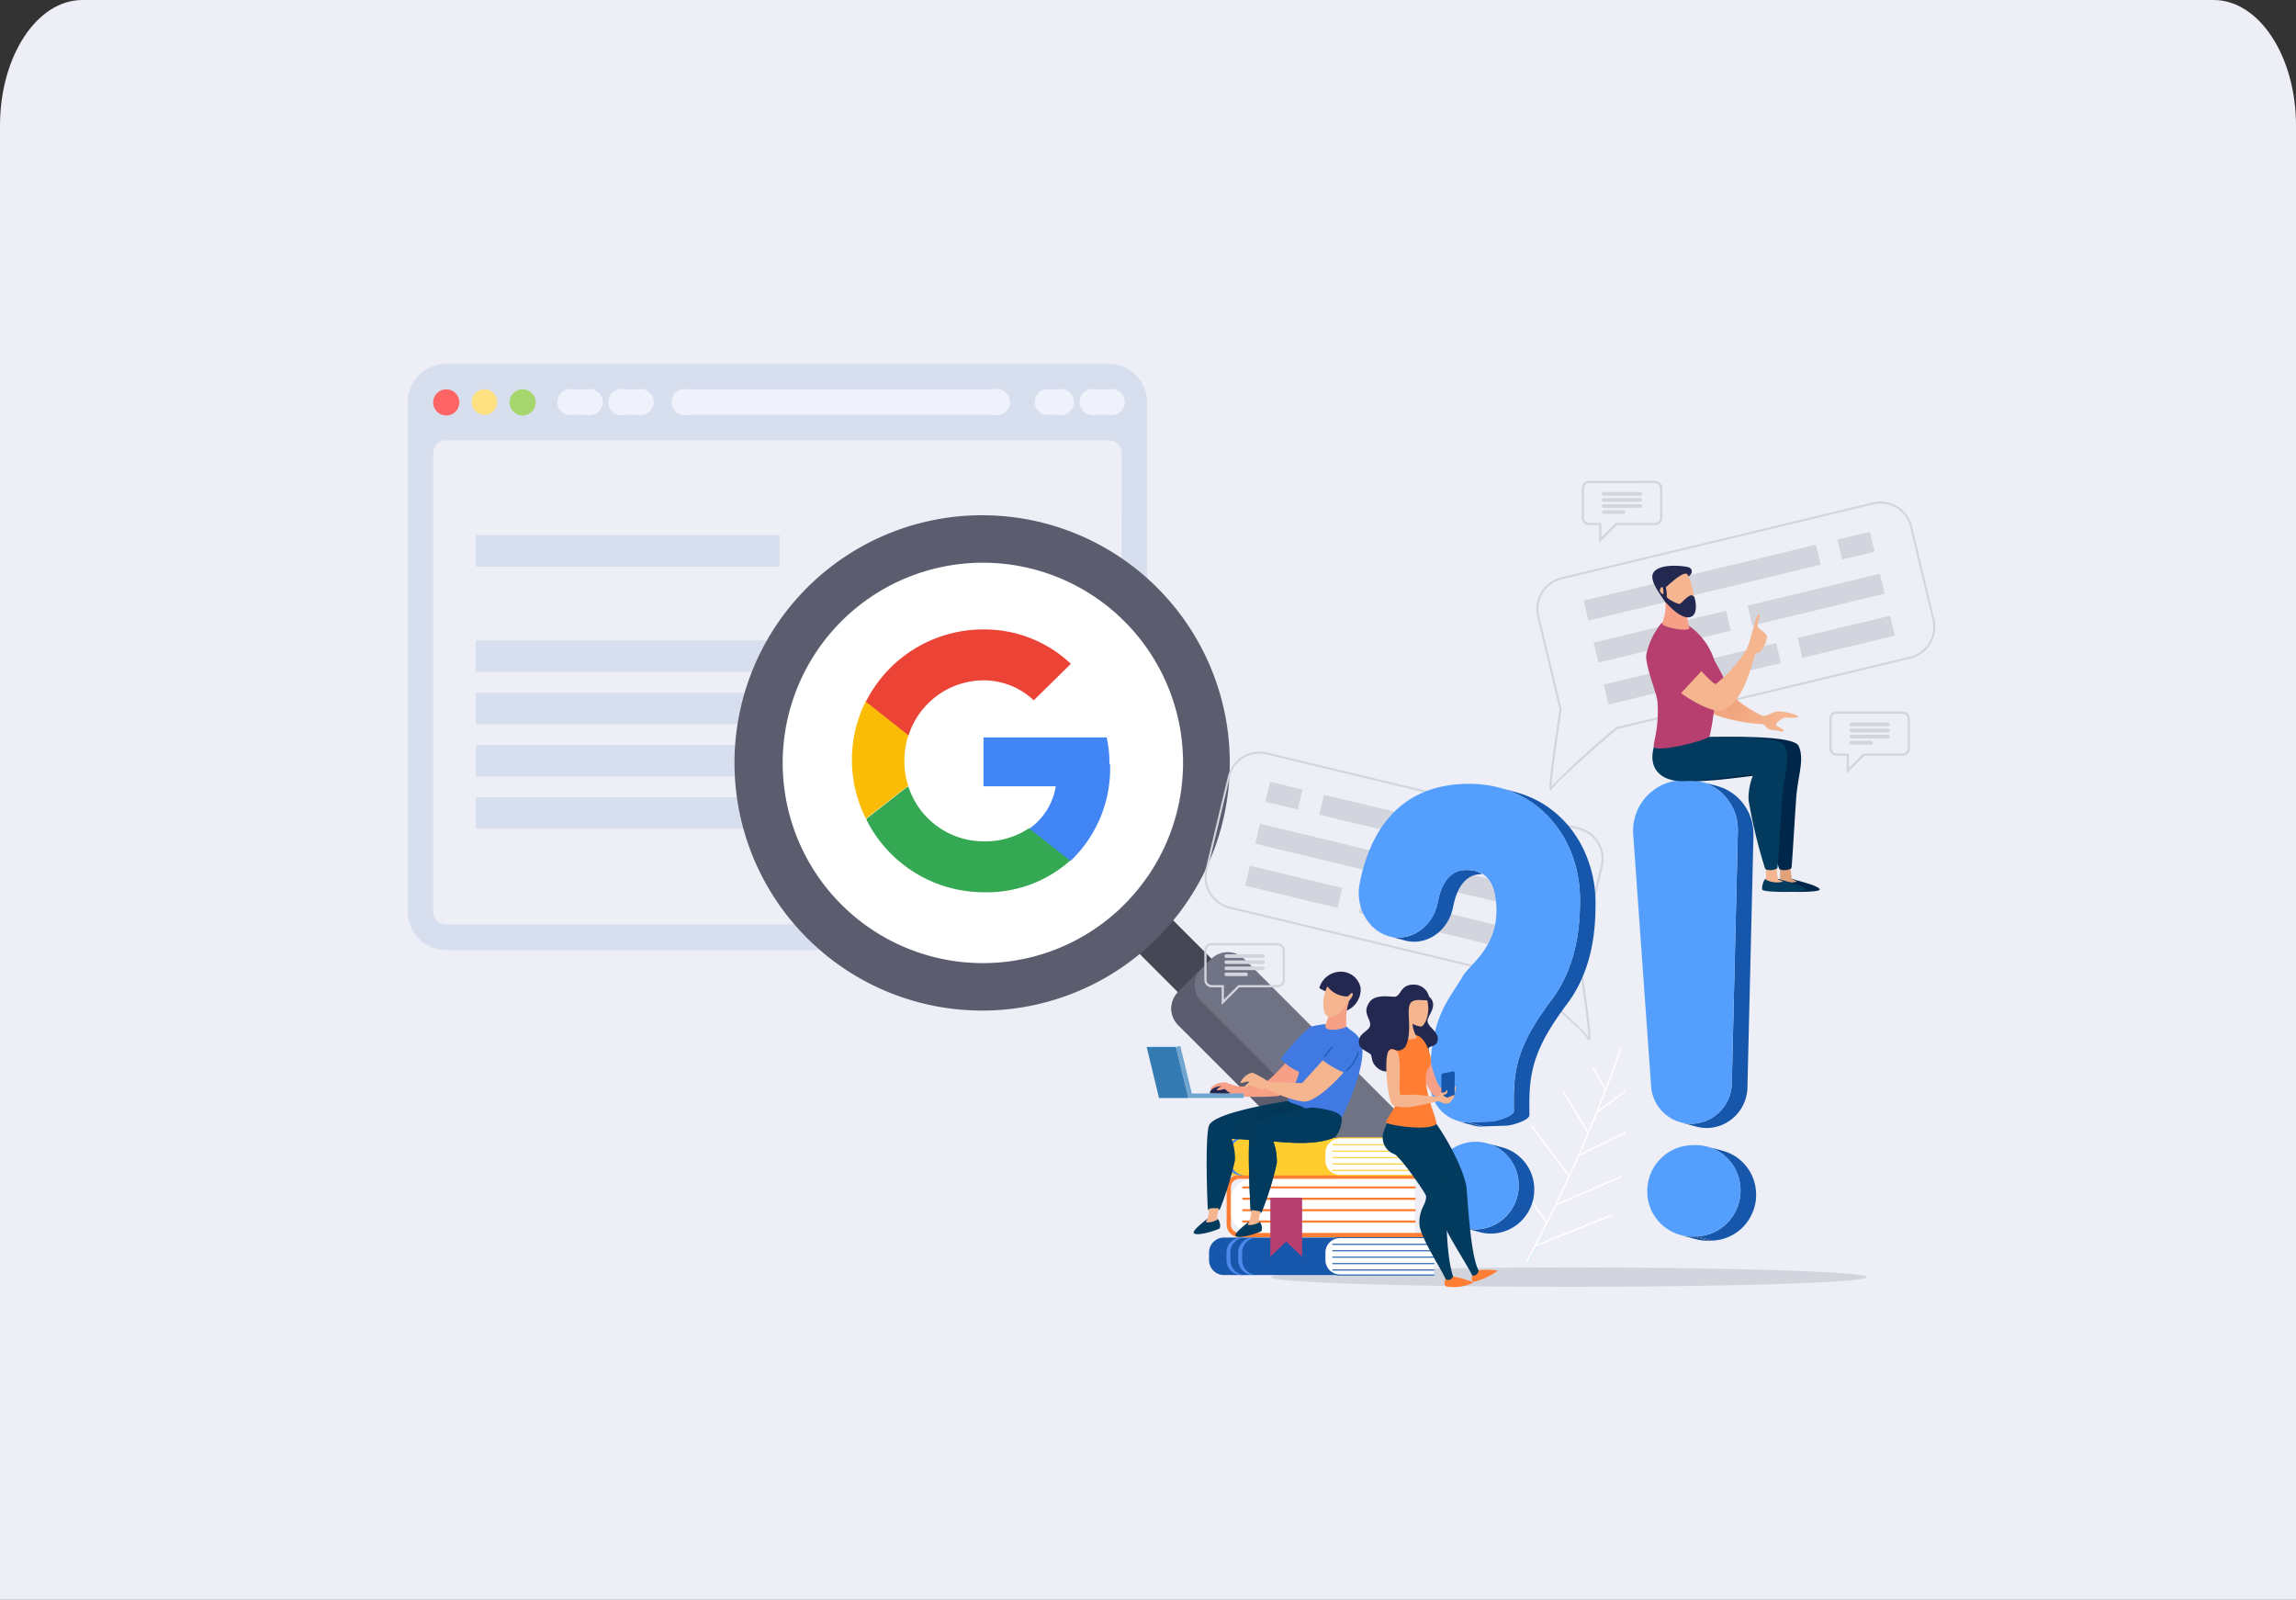 <svg height="170" viewBox="0 0 244 170" width="244" xmlns="http://www.w3.org/2000/svg" xmlns:xlink="http://www.w3.org/1999/xlink"><rect x="0" y="0" width="244" height="170" fill="#333333" stroke="none"/><clipPath id="a"><path d="m0 0h107.464v88.764h-107.464z"/></clipPath><linearGradient id="b" gradientUnits="objectBoundingBox" x1="-5.867" x2="-4.867" y1=".5" y2=".5"><stop offset="0" stop-color="#67b5eb"/><stop offset=".997" stop-color="#4d88ec"/></linearGradient><linearGradient id="c" x1="-7.112" x2="-6.112" xlink:href="#b" y1=".5" y2=".5"/><clipPath id="d"><path d="m1261.265 765.45-1.657-.448a3.447 3.447 0 0 0 1.011.118l1.657.448a3.448 3.448 0 0 1 -1.011-.118z" transform="translate(-1259.608 -765.002)"/></clipPath><clipPath id="e"><path d="m1494.231 884.574-1.657-.448a4.717 4.717 0 0 0 1.385.161l1.657.448a4.724 4.724 0 0 1 -1.385-.161z" transform="translate(-1492.574 -884.126)"/></clipPath><radialGradient id="f" cx=".355" cy=".697" gradientTransform="matrix(.818 0 0 1 .091 0)" gradientUnits="objectBoundingBox" r=".558"><stop offset="0" stop-color="#f0a37d"/><stop offset="1" stop-color="#f5b58f"/></radialGradient><radialGradient id="g" cx=".728" cy=".397" gradientTransform="matrix(.952 0 0 1 .024 0)" gradientUnits="objectBoundingBox" r=".484"><stop offset=".06" stop-color="#032f4a"/><stop offset="1" stop-color="#033b5e"/></radialGradient><radialGradient id="h" cx=".643" cy=".5" gradientTransform="matrix(-1.734 .507 1.014 .857 -137.842 25.24)" r=".376" xlink:href="#g"/><path d="m8.756 0h226.488c4.836 0 8.756 5.977 8.756 13.351v156.649h-244v-156.649c0-7.374 3.92-13.351 8.756-13.351z" fill="#edeef6"/><g clip-path="url(#a)" transform="translate(43.331 38.667)"><path d="m74.421 0h-70.327a4.094 4.094 0 0 0 -4.094 4.094v54.1a4.094 4.094 0 0 0 4.094 4.094h70.4a4.094 4.094 0 0 0 4.094-4.094v-54.1a4.094 4.094 0 0 0 -4.167-4.094m1.389 58.191a1.389 1.389 0 0 1 -1.389 1.389h-70.327a1.389 1.389 0 0 1 -1.394-1.316v-48.764a1.389 1.389 0 0 1 1.394-1.386h70.4a1.389 1.389 0 0 1 1.389 1.386z" fill="#d7deed"/><path d="m5.089 3.7a1.389 1.389 0 1 1 -1.389 1.389 1.389 1.389 0 0 1 1.389-1.389" fill="#ff6464" transform="translate(-.995 -.995)"/><path d="m10.616 3.7a1.353 1.353 0 1 0 .073 0" fill="#ffe182" transform="translate(-2.501 -.994)"/><path d="m16.189 3.7a1.389 1.389 0 1 1 -1.389 1.389 1.389 1.389 0 0 1 1.389-1.389" fill="#a5d76e" transform="translate(-3.98 -.995)"/><g fill="#eff2fa"><path d="m24.788 6.391h-1.315a1.389 1.389 0 1 1 0-2.7h1.389a1.389 1.389 0 1 1 0 2.7" transform="translate(-5.854 -.982)"/><path d="m32.188 6.391h-1.315a1.389 1.389 0 1 1 0-2.7h1.389a1.389 1.389 0 1 1 0 2.7" transform="translate(-7.844 -.982)"/><path d="m93.521 6.391h-1.316a1.389 1.389 0 0 1 0-2.7h1.389a1.389 1.389 0 1 1 0 2.7" transform="translate(-24.51 -.982)"/><path d="m100.688 6.391h-1.315a1.389 1.389 0 1 1 0-2.7h1.389a1.389 1.389 0 1 1 0 2.7" transform="translate(-26.268 -.982)"/><path d="m72.6 6.391h-32.527a1.389 1.389 0 1 1 0-2.7h32.527a1.389 1.389 0 1 1 0 2.7" transform="translate(-10.319 -.982)"/></g><g fill="#d7deed"><path d="m0 0h32.312v3.341h-32.312z" transform="translate(7.237 18.203)"/><path d="m0 0h32.312v3.341h-32.312z" transform="translate(7.237 29.388)"/><path d="m0 0h32.312v3.341h-32.312z" transform="translate(7.237 34.944)"/><path d="m0 0h32.312v3.341h-32.312z" transform="translate(7.237 40.5)"/><path d="m0 0h32.312v3.341h-32.312z" transform="translate(7.237 46.056)"/></g><path d="m75.012 28a21.712 21.712 0 1 1 -21.712 21.712 21.712 21.712 0 0 1 21.712-21.712" fill="#fff" transform="translate(-14.335 -7.531)"/><path d="m0 0h5.044v10.637h-5.044z" fill="#464655" transform="matrix(.707 -.707 .707 .707 75.598 60.518)"/><path d="m129.5 111.016-17.767-17.765a2.486 2.486 0 0 1 0-3.509l3.509-3.509a2.486 2.486 0 0 1 3.509 0l17.765 17.767a2.486 2.486 0 0 1 0 3.509l-3.509 3.509a2.486 2.486 0 0 1 -3.509 0z" fill="#707384" transform="translate(-29.856 -22.997)"/><path d="m73.818 74.636a26.318 26.318 0 1 1 26.318-26.318 26.318 26.318 0 0 1 -26.318 26.318m0-47.591a21.274 21.274 0 1 0 15.09 6.2 21.274 21.274 0 0 0 -15.09-6.2z" fill="#5b5d6e" transform="translate(-12.775 -5.917)"/><path d="m131.983 109.174-17.764-17.765a2.486 2.486 0 0 1 0-3.509l-2.486 2.486a2.486 2.486 0 0 0 0 3.509l17.767 17.764a2.486 2.486 0 0 0 3.509 0l2.486-2.486a2.486 2.486 0 0 1 -3.509 0" fill="#5b5d6e" transform="translate(-29.856 -23.641)"/><path d="m97.078 57.151a11.916 11.916 0 0 0 -.292-2.851h-13.086v5.19h7.676a6.8 6.8 0 0 1 -2.851 4.533v.146l4.167 3.217h.292a13.578 13.578 0 0 0 4.167-10.235" fill="#4285f4" transform="translate(-22.511 -14.604)"/><path d="m79.128 72.685a13.305 13.305 0 0 0 9.211-3.363l-4.386-3.436a8.261 8.261 0 0 1 -4.825 1.389 8.407 8.407 0 0 1 -7.969-5.775h-.146l-4.313 3.363v.146a13.963 13.963 0 0 0 12.428 7.676" fill="#34a853" transform="translate(-17.939 -16.54)"/><path d="m70.586 58.138a8.553 8.553 0 0 1 -.439-2.778 8.992 8.992 0 0 1 .439-2.778v-.219l-4.386-3.363h-.146a13.89 13.89 0 0 0 0 12.5l4.533-3.509" fill="#fbbc05" transform="translate(-17.365 -13.179)"/><path d="m79.1 44.009a7.749 7.749 0 0 1 5.337 2.12l3.948-3.875a13.378 13.378 0 0 0 -9.357-3.654 13.963 13.963 0 0 0 -12.428 7.676l4.533 3.582a8.407 8.407 0 0 1 7.967-5.849" fill="#eb4335" transform="translate(-17.912 -10.381)"/></g><g fill="#d2d5dd"><ellipse cx="166.747" cy="135.71" rx="31.669" ry="1.03"/><path d="m1343.186 146.483a.129.129 0 0 1 -.037-.006c-.133-.041-.248-.076.348-4.394.273-1.979.578-3.974.613-4.2l-2.37-9.865a3.448 3.448 0 0 1 2.547-4.158l33.128-7.959a3.451 3.451 0 0 1 4.158 2.547l2.375 9.885a3.448 3.448 0 0 1 -2.547 4.158l-31.172 7.489c-4.22 3.628-6.667 5.888-6.89 6.364-.017.037-.065.139-.153.139zm34.254-30.476.025.1-33.128 7.959a3.236 3.236 0 0 0 -2.388 3.9l2.38 9.906v.021c-.427 2.772-1.043 7.113-1.073 8.19a84.887 84.887 0 0 1 6.856-6.285l.02-.017.025-.006 31.2-7.495a3.233 3.233 0 0 0 2.388-3.9l-2.375-9.885a3.236 3.236 0 0 0 -3.9-2.388z" transform="translate(-1178.375 -62.508)"/><path d="m0 0h3.544v2.176h-3.544z" transform="matrix(-.972 .234 -.234 -.972 199.22 58.625)"/><path d="m0 0h25.402v2.176h-25.402z" transform="matrix(-.972 .234 -.234 -.972 193.494 60)"/><path d="m0 0h14.473v2.176h-14.473z" transform="matrix(-.972 .234 -.234 -.972 200.291 63.085)"/><path d="m0 0h14.473v2.176h-14.473z" transform="matrix(-.972 .234 -.234 -.972 183.939 67.013)"/><path d="m0 0h10.102v2.176h-10.102z" transform="matrix(-.972 .234 -.234 -.972 201.363 67.544)"/><path d="m0 0h18.845v2.176h-18.845z" transform="matrix(-.972 .234 -.234 -.972 189.261 70.452)"/><path d="m1035.006 408.391c-.088 0-.135-.1-.152-.138-.223-.476-2.67-2.736-6.89-6.364l-31.172-7.489a3.448 3.448 0 0 1 -2.547-4.158l2.375-9.885a3.448 3.448 0 0 1 4.158-2.547l33.129 7.959a3.447 3.447 0 0 1 2.547 4.158l-2.37 9.865c.035.225.34 2.22.613 4.2.6 4.319.481 4.354.348 4.394a.127.127 0 0 1 -.039.005zm-35.04-30.462a3.236 3.236 0 0 0 -3.137 2.479l-2.375 9.885a3.233 3.233 0 0 0 2.388 3.9l31.222 7.5.02.017a84.96 84.96 0 0 1 6.856 6.284c-.03-1.077-.646-5.418-1.073-8.19v-.021-.021l2.375-9.885a3.232 3.232 0 0 0 -2.388-3.9l-33.128-7.959a3.259 3.259 0 0 0 -.76-.089z" transform="translate(-866.13 -297.849)"/><path d="m0 0h3.544v2.176h-3.544z" transform="matrix(.972 .234 -.234 .972 134.976 83.077)"/><path d="m0 0h25.402v2.176h-25.402z" transform="matrix(.972 .234 -.234 .972 140.702 84.452)"/><path d="m0 0h14.473v2.176h-14.473z" transform="matrix(.972 .234 -.234 .972 133.905 87.536)"/><path d="m0 0h14.473v2.176h-14.473z" transform="matrix(.972 .234 -.234 .972 150.257 91.465)"/><path d="m0 0h10.102v2.176h-10.102z" transform="matrix(.972 .234 -.234 .972 132.833 91.996)"/><path d="m0 0h18.845v2.176h-18.845z" transform="matrix(.972 .234 -.234 .972 144.935 94.904)"/></g><path d="m1331.72 878.555c-.018.025-.035.055-.052.079-.05.076-.106.153-.156.229-.177.265-.352.527-.533.79-.1.147-.2.3-.309.441l-.374.512-.01.013a1.8 1.8 0 0 1 .18.157q.039.018.076.039l.356-.571c.3-.488.574-.99.859-1.482.028-.045.051-.09.079-.135l.044-.08.833-1.57z" fill="#e0eef8" transform="translate(-1168.17 -746.468)"/><g fill="#fff"><path d="m1340.376 686.884c-.125.39-.639 1.942-1.563 4.351-.023.064-.05.129-.074.194-.483 1.257-1.074 2.734-1.774 4.4l-.075.176c-.576 1.36-1.223 2.838-1.946 4.415l-.074.16c-.7 1.515-1.46 3.118-2.295 4.789l-.078.158c-.682 1.365-1.412 2.777-2.188 4.224q.064.049.123.1.487-.908.949-1.8c.037-.07.074-.141.11-.212q1.111-2.139 2.078-4.143c.035-.072.068-.144.1-.214.864-1.793 1.643-3.489 2.34-5.064.032-.072.065-.144.1-.218.708-1.606 1.326-3.082 1.86-4.4.039-.092.074-.182.11-.273 1.438-3.565 2.231-5.938 2.427-6.539l-.025-.173c-.036.023-.071.045-.105.069z" transform="translate(-1168.19 -575.593)"/><path d="m1340.046 865.536.059.145 8.092-3.258c.026-.065.051-.13.075-.2l-8.031 3.232z" transform="translate(-1176.94 -733.212)"/><path d="m1361.588 824.866.062.144 6.979-3.018c.01-.06.021-.121.03-.182l-6.879 2.974z" transform="translate(-1196.297 -696.895)"/><path d="m1385.662 778.192.068.139 4.967-2.42c0-.057 0-.116.006-.174l-4.856 2.366z" transform="translate(-1217.929 -655.497)"/><path d="m1404.807 734.876.091.126 2.961-2.159c0-.063-.005-.124-.009-.184l-2.83 2.062z" transform="translate(-1235.132 -616.788)"/><path d="m1372.236 737.988.023.038.132-.08-.08-.134-2.549-4.273c-.04.035-.078.07-.117.107z" transform="translate(-1203.538 -617.579)"/><path d="m1401.85 710.176.019.035.137-.076-.083-.153-1.254-2.307-.125.1z" transform="translate(-1231.303 -594.34)"/><path d="m1339.977 774.494.03.039.123-.093-.08-.106-3.957-5.259c-.034.043-.069.084-.1.126z" transform="translate(-1173.299 -649.512)"/><path d="m1314.61 817.008.028.04.127-.09-.076-.107-4.213-5.967c-.025.056-.049.113-.072.169z" transform="translate(-1150.304 -687.079)"/></g><path d="m1608.926 928.3c-.037.1-.071.193-.1.285.029-.085.064-.185.1-.285z" fill="#549ffe" transform="translate(-1418.454 -792.587)"/><path d="m1609.833 927.5c.011-.029.024-.06.036-.09-.012.034-.025.065-.036.09z" fill="#549ffe" transform="translate(-1419.361 -791.788)"/><path d="m1608.824 872.816.413-4.427c.055-.717.09-1.435.112-2.154-.178 2.552-.406 5.101-.525 6.581z" fill="#e2f0f4" transform="translate(-1418.454 -736.815)"/><path d="m1000.308 886.806h12.318l-1.626 1.994 1.63 1.99h-12.318a1.592 1.592 0 0 1 -1.592-1.592v-.8a1.592 1.592 0 0 1 1.588-1.592z" fill="#1657ab" transform="translate(-870.234 -755.299)"/><path d="m1018.617 886.806h.417a1.592 1.592 0 0 0 -1.592 1.592v.8a1.592 1.592 0 0 0 1.592 1.592h-.417a1.592 1.592 0 0 1 -1.592-1.592v-.8a1.592 1.592 0 0 1 1.592-1.592z" fill="url(#b)" transform="translate(-886.686 -755.299)"/><path d="m1030.947 886.806h.417a1.592 1.592 0 0 0 -1.592 1.592v.8a1.592 1.592 0 0 0 1.592 1.592h-.417a1.592 1.592 0 0 1 -1.592-1.592v-.8a1.592 1.592 0 0 1 1.592-1.592z" fill="url(#c)" transform="translate(-897.765 -755.299)"/><path d="m1120.151 888.4v.8a1.592 1.592 0 0 0 1.592 1.592h9.987v-3.98h-9.987a1.592 1.592 0 0 0 -1.592 1.588z" fill="#fff" transform="translate(-979.351 -755.299)"/><path d="m1121.24 890.339h9.987a.057.057 0 1 0 0-.114h-9.987a1.537 1.537 0 0 1 -1.535-1.535v-.8a1.537 1.537 0 0 1 1.535-1.535h9.987a.057.057 0 1 0 0-.114h-9.987a1.651 1.651 0 0 0 -1.649 1.649v.8a1.651 1.651 0 0 0 1.649 1.649z" fill="#1657ab" transform="translate(-978.848 -754.796)"/><path d="m1127.868 893.459h10.745a.057.057 0 1 0 0-.114h-10.745a.057.057 0 1 0 0 .114z" fill="#1657ab" transform="translate(-986.234 -761.175)"/><path d="m1127.868 900.185h10.745a.057.057 0 1 0 0-.114h-10.745a.057.057 0 1 0 0 .114z" fill="#1657ab" transform="translate(-986.234 -767.219)"/><path d="m1127.868 906.911h10.745a.057.057 0 1 0 0-.114h-10.745a.057.057 0 1 0 0 .114z" fill="#1657ab" transform="translate(-986.234 -773.262)"/><path d="m1127.868 913.636h10.745a.057.057 0 1 0 0-.114h-10.745a.057.057 0 1 0 0 .114z" fill="#1657ab" transform="translate(-986.234 -779.305)"/><path d="m1127.868 920.362h10.745a.057.057 0 1 0 0-.114h-10.745a.057.057 0 1 0 0 .114z" fill="#1657ab" transform="translate(-986.234 -785.349)"/><g clip-path="url(#d)" transform="translate(154.946 119.151)"><path d="m1260.619 765.12 1.657.448a3.448 3.448 0 0 1 -1.011-.118l-1.657-.448a3.447 3.447 0 0 0 1.011.118z" fill="#1657ab" transform="translate(-1259.608 -765.002)"/></g><path d="m1196.773 501.877a4.05 4.05 0 0 0 -1.186-.121q-.129 0-.255.02c-.021 0-.04.008-.061.011-.063.01-.125.019-.186.033-.031.007-.061.018-.091.026-.049.014-.1.026-.147.042s-.067.028-.1.041-.087.033-.129.052-.066.036-.1.054-.081.041-.121.065-.066.045-.1.068-.075.049-.112.077-.064.054-.1.082-.07.057-.1.089-.06.062-.09.093-.067.066-.1.1l-.016.019q-.078.09-.152.19c-.018.024-.035.051-.053.076s-.052.072-.077.11c-.01.016-.02.033-.029.049s-.035.057-.052.086q-.05.084-.1.172c-.016.031-.033.061-.049.093s-.018.034-.027.051c-.021.044-.042.092-.063.139s-.032.069-.047.1c-.035.082-.068.167-.1.254-.008.021-.016.041-.024.062v.008c-.017.049-.033.1-.05.152-.023.069-.046.136-.068.208s-.032.118-.048.178-.04.144-.059.219v.014q-.046.191-.086.4c-.023.115-.051.228-.08.34-.008.03-.016.06-.024.09-.032.113-.067.225-.107.334l-.016.04c-.036.1-.075.192-.116.286l-.041.089c-.038.081-.078.161-.12.239-.014.026-.027.053-.042.079q-.083.15-.176.292c-.023.036-.049.069-.073.1-.045.065-.089.129-.137.191-.029.038-.061.074-.091.112-.044.054-.088.107-.134.159-.068.075-.138.146-.21.216-.023.022-.044.046-.067.068q-.144.134-.3.254c-.026.02-.053.038-.08.057-.078.058-.157.114-.239.166-.04.025-.081.048-.121.072-.071.042-.142.083-.215.12-.045.023-.091.045-.137.066-.071.033-.144.065-.217.094q-.072.028-.144.054c-.075.026-.152.05-.229.071-.047.013-.095.028-.143.039-.085.021-.171.036-.257.051-.042.007-.083.016-.125.022a3.758 3.758 0 0 1 -1.24-.034q-.137-.027-.271-.063l1.657.448a3.768 3.768 0 0 0 1.51.1c.042-.006.083-.015.125-.022.086-.015.172-.03.257-.051.048-.012.1-.026.143-.039.077-.022.154-.045.229-.072q.072-.026.144-.054.11-.044.218-.094c.046-.021.092-.043.137-.066.073-.038.145-.078.216-.121.04-.024.081-.046.12-.072.082-.052.161-.109.239-.167.026-.019.054-.037.079-.057q.154-.12.3-.254c.023-.022.044-.045.067-.067.072-.07.143-.141.21-.217l.026-.027c.037-.042.072-.088.108-.131s.062-.073.091-.111c.047-.062.092-.127.137-.191.024-.035.049-.068.073-.1l.01-.014c.058-.09.114-.183.166-.278.015-.026.028-.053.042-.08.027-.051.055-.1.081-.154.014-.028.025-.057.038-.085s.027-.059.04-.089c.041-.094.08-.189.116-.286l.016-.04v-.012c.038-.106.071-.214.1-.323.008-.03.016-.059.024-.089s.022-.079.032-.12q.026-.109.048-.221c.028-.141.058-.277.09-.408.019-.077.039-.149.059-.222.016-.058.031-.118.047-.175.021-.072.045-.14.068-.209.018-.053.034-.108.052-.159.008-.022.016-.041.024-.063.032-.087.065-.172.1-.254.015-.036.032-.07.047-.1.029-.065.059-.129.089-.19.016-.032.033-.063.049-.093.031-.059.064-.116.1-.172.017-.029.034-.058.052-.086.034-.055.07-.107.106-.159.018-.025.035-.052.053-.076q.074-.1.152-.19l.015-.018c.034-.039.069-.073.1-.108s.056-.061.086-.089.074-.064.112-.1.058-.052.089-.075.081-.056.121-.083.059-.043.089-.061.089-.049.133-.072c.029-.015.057-.033.087-.047.045-.021.091-.038.136-.056s.062-.027.093-.038.09-.026.135-.039.068-.022.1-.03c.057-.013.116-.022.174-.031.024 0 .048-.01.072-.013q.125-.016.255-.02c.462-.011-.454-.324-.454-.324z" fill="#1657ab" transform="translate(-1039.908 -409.306)"/><path d="m1283.172 427.6c0-.212-.017-.423-.032-.633 0-.054-.008-.108-.012-.161-.017-.2-.036-.4-.062-.6 0-.009 0-.017 0-.026v-.006c-.027-.208-.061-.416-.1-.622q-.014-.079-.029-.157c-.036-.192-.076-.383-.121-.572 0-.016-.007-.032-.011-.049-.049-.2-.1-.4-.162-.6-.015-.05-.03-.1-.045-.151-.055-.182-.114-.362-.177-.541-.005-.016-.01-.032-.016-.048l-.006-.016c-.032-.09-.068-.18-.1-.269-.023-.059-.044-.119-.068-.178-.039-.1-.081-.194-.123-.291-.021-.05-.041-.1-.063-.149-.058-.13-.119-.259-.182-.388-.007-.015-.013-.029-.021-.044q-.105-.214-.218-.423c-.023-.043-.049-.085-.073-.128-.053-.1-.106-.191-.162-.285-.031-.053-.065-.105-.1-.158-.05-.082-.1-.165-.153-.245-.036-.056-.075-.111-.113-.167-.051-.075-.1-.152-.153-.226-.041-.057-.083-.113-.124-.169s-.1-.143-.158-.213l-.016-.022c-.019-.024-.039-.047-.058-.071q-.135-.172-.276-.339c-.039-.046-.078-.09-.117-.135q-.13-.148-.264-.291l-.117-.124c-.124-.127-.249-.252-.379-.374l-.014-.014c-.134-.125-.273-.247-.414-.366l-.042-.037c-.02-.017-.043-.032-.063-.049-.166-.137-.336-.27-.511-.4l-.051-.039c-.186-.134-.377-.26-.572-.383-.022-.014-.043-.03-.065-.043s-.049-.027-.073-.042q-.206-.125-.419-.242l-.1-.053q-.259-.138-.528-.264l-.043-.021c-.037-.017-.075-.032-.113-.048-.122-.055-.246-.108-.371-.159l-.186-.073c-.125-.048-.253-.094-.381-.138-.04-.014-.079-.03-.119-.043l-.053-.016c-.185-.06-.371-.117-.562-.169l-1.657-.448c.191.052.379.109.564.169.058.019.115.039.172.059.129.044.256.09.382.139l.186.073q.188.076.371.159c.052.023.1.046.156.07.179.084.356.171.529.264l.094.053q.214.117.42.242l.137.085c.2.123.387.249.573.383l.051.038q.262.191.511.4l.1.086c.141.119.28.241.414.366l.013.013c.13.122.256.247.38.375.04.041.078.083.117.124q.135.143.264.291l.118.136q.141.167.276.338c.024.031.05.061.074.093.054.07.106.142.158.214.041.056.083.112.124.168.052.074.1.15.153.225.038.056.076.111.113.168.052.08.1.162.152.244.033.053.067.106.1.16.055.093.107.188.16.282.025.044.05.087.074.131q.113.209.219.423l.016.034c.064.131.127.263.186.4.022.05.043.1.064.152.041.1.083.191.122.287.024.061.047.123.07.184.033.087.068.175.1.263.008.022.015.044.022.066.063.178.121.358.177.539.015.05.031.1.045.151.058.2.113.4.162.6 0 .016.007.032.011.048.045.189.084.38.121.572.01.052.02.1.029.157.037.206.07.414.1.622v.03c.026.2.045.4.062.6q.007.08.012.16c.015.211.027.422.032.634q.012.484.005.947v.1q-.006.374-.022.735c0 .087-.009.172-.014.258q-.016.289-.039.57c-.007.084-.013.168-.021.251q-.03.329-.069.647c0 .038-.008.078-.013.116-.031.241-.066.476-.1.707-.009.057-.019.113-.029.169-.037.216-.077.43-.121.638 0 .016-.006.032-.009.048-.047.223-.1.44-.152.653q-.017.068-.035.136c-.054.207-.11.411-.17.61l-.022.069q-.085.277-.177.543l-.036.105q-.1.279-.2.546l-.045.111c-.07.172-.141.34-.215.5l-.014.032c-.076.168-.155.331-.236.492l-.067.131c-.076.149-.154.295-.234.437l-.022.04c-.087.153-.175.3-.265.448l-.072.115c-.069.109-.139.216-.209.321-.03.044-.059.088-.088.131-.1.14-.194.277-.293.409-.128.172-.251.339-.372.5l-.114.158c-.081.112-.161.224-.239.334l-.123.176q-.107.154-.21.3l-.117.173c-.07.1-.138.208-.206.31l-.073.11-.02.031q-.164.254-.314.5l-.068.112q-.12.2-.233.393l-.071.123c-.09.158-.177.314-.259.468l-.035.068q-.106.2-.2.4l-.033.066c-.013.027-.025.053-.038.08l-.087.184c-.027.057-.053.114-.079.171s-.054.121-.08.181-.049.113-.072.169-.049.12-.073.179-.044.111-.066.167-.045.118-.067.177c-.013.035-.027.07-.039.1 0 .012-.008.025-.012.037q-.1.271-.177.539l-.027.09q-.079.269-.145.537c0 .011-.006.022-.009.033s-.006.03-.01.045q-.071.3-.127.6c0 .026-.009.052-.014.078q-.054.3-.094.606c0 .012 0 .023-.005.034s0 .042-.007.063c-.018.148-.035.3-.049.447v.036c-.015.161-.027.323-.037.488q0 .058-.007.115c-.009.164-.017.33-.023.5v.037c-.005.162-.008.326-.01.492v.063s0 .034 0 .051q0 .283 0 .577v.1c0 .2.005.412.01.625a.289.289 0 0 1 -.019.109.434.434 0 0 1 -.055.1l-.015.019a.741.741 0 0 1 -.064.07l-.036.035c-.026.023-.055.046-.085.069l-.034.026q-.066.046-.142.091l-.031.017c-.042.024-.085.047-.13.07l-.062.03-.115.053-.071.03-.118.048-.073.028-.127.046-.067.023-.159.052-.035.011c-.065.02-.129.038-.192.056l-.051.013-.134.035-.064.015-.109.025-.063.013-.1.018-.055.01-.09.013-.041.005c-.039 0-.075.008-.106.008l-2.476.079 1.657.448 2.476-.079c.03 0 .066 0 .106-.008l.042-.005.089-.013.056-.01.1-.018.063-.013.109-.025.065-.015.132-.034.052-.014q.094-.026.192-.056l.036-.012.157-.051.068-.024.126-.046.073-.028.118-.048.07-.03.116-.054.061-.029c.045-.023.088-.046.13-.07l.032-.017q.076-.045.142-.091l.034-.026c.031-.023.06-.046.086-.069s.024-.023.036-.035.029-.026.04-.039.016-.02.024-.031l.015-.019.012-.016a.489.489 0 0 0 .027-.047c.006-.012.011-.024.016-.036a.319.319 0 0 0 .011-.035.262.262 0 0 0 .006-.032.254.254 0 0 0 0-.032v-.009c0-.213-.008-.419-.01-.623v-.107c0-.2 0-.387 0-.575 0-.039 0-.078 0-.116 0-.166.005-.33.01-.491 0-.012 0-.025 0-.037.006-.169.014-.335.023-.5 0-.039 0-.077.007-.115.01-.164.022-.327.037-.488v-.036q.021-.226.049-.447c0-.033.008-.065.012-.1q.04-.306.094-.606c0-.026.009-.053.014-.079q.056-.3.126-.6l.019-.079q.066-.268.145-.537l.027-.09q.081-.269.177-.539.025-.07.051-.14.033-.089.067-.179c.021-.055.043-.11.065-.165s.048-.12.073-.18.047-.112.072-.168.053-.121.08-.182l.078-.171.088-.185c.023-.048.047-.1.071-.145q.1-.2.2-.4l.035-.066c.082-.154.169-.31.259-.468l.071-.123q.113-.2.234-.395l.067-.111q.151-.246.315-.5l.093-.142c.067-.1.135-.205.205-.31l.117-.173q.1-.151.209-.3l.124-.177c.077-.11.157-.221.238-.333l.114-.159c.12-.166.244-.333.372-.5.1-.132.2-.269.292-.409.03-.043.059-.088.089-.132.042-.062.083-.122.124-.185.029-.044.057-.091.085-.136l.071-.114c.09-.146.179-.295.266-.448l.021-.038c.08-.143.158-.289.235-.439l.066-.13c.021-.042.043-.083.063-.125q.088-.18.172-.367l.015-.034c.074-.164.145-.332.215-.5l.045-.111c.062-.157.123-.316.182-.479.008-.022.015-.045.023-.068s.024-.069.035-.1q.092-.266.177-.544c.007-.023.014-.046.021-.069.06-.2.116-.4.17-.609q.018-.068.035-.136c.013-.051.026-.1.039-.152q.06-.246.113-.5c0-.016.006-.033.01-.05.043-.208.083-.42.12-.637.01-.056.019-.112.029-.168.036-.223.071-.45.1-.682 0-.009 0-.017 0-.026 0-.038.009-.078.013-.116q.039-.318.069-.648c.008-.082.014-.166.021-.25q.023-.281.038-.571c0-.085.01-.17.014-.257q.016-.363.022-.738c0-.034 0-.067 0-.1 0-.007 0-.014 0-.021q.014-.444.003-.913z" fill="#1657ab" transform="translate(-1113.614 -331.961)"/><path d="m1166.8 411.477c7.67-.243 12.121 5.648 12.268 11.89.123 5.247-1.252 8.7-2.991 11.023-3.694 4.944-4.141 7.371-4.036 11.839.014.587-1.918 1.124-2.441 1.141l-2.476.079a4.069 4.069 0 0 1 -3.949-4.2c-.163-6.951 1.979-8.794 3.433-11.323.754-1.3 3.682-3.027 3.584-7.212-.063-2.695-.993-4.156-3.345-4.082-1.382.044-2.434 1.1-2.894 3.437a4.412 4.412 0 0 1 -4.029 3.739c-2.737.087-4.851-2.728-4.267-5.736 1.043-5.383 4.061-10.372 11.143-10.595z" fill="#549ffe" transform="translate(-1011.164 -328.179)"/><path d="m1273.279 793.446c.009-.069.015-.139.021-.209 0-.015 0-.03 0-.045.007-.1.012-.2.013-.3 0-.053 0-.106 0-.159 0-.117-.011-.233-.022-.348 0-.026-.005-.053-.008-.08s0-.05-.007-.074q-.017-.131-.042-.26c0-.012-.005-.025-.008-.037-.02-.1-.043-.2-.069-.3-.006-.025-.013-.049-.02-.073-.027-.1-.057-.192-.09-.286 0-.007-.006-.013-.008-.02-.022-.06-.047-.119-.071-.177s-.044-.113-.069-.167-.056-.114-.084-.17-.052-.108-.081-.16-.065-.109-.1-.162-.06-.1-.092-.151-.073-.1-.11-.154-.06-.088-.093-.13l-.009-.011c-.091-.117-.189-.228-.291-.335-.027-.029-.056-.056-.083-.084q-.121-.121-.25-.233c-.019-.017-.037-.036-.056-.052s-.036-.028-.054-.042c-.037-.03-.074-.058-.112-.087q-.081-.062-.165-.12l-.119-.08c-.024-.016-.048-.033-.072-.048-.041-.025-.083-.048-.125-.072l-.078-.045c-.092-.05-.185-.1-.28-.142l-.012-.005-.038-.016q-.131-.058-.266-.108l-.082-.03-.071-.026q-.119-.039-.241-.072l-1.657-.448c.106.029.21.062.313.1l.081.03q.135.05.267.109l.038.016c.1.046.2.1.292.148l.077.044q.1.058.2.121l.119.08q.084.058.165.12c.038.029.075.057.112.087s.074.063.111.094q.129.112.25.232c.028.028.056.055.084.084.1.107.2.218.29.335.036.046.069.094.1.141s.074.1.109.153.062.1.093.152.067.106.1.161.054.107.081.16.058.112.084.17.046.112.069.168.049.117.071.177c.036.1.068.2.1.306.007.024.013.049.02.073q.039.147.069.3l.008.037c.021.11.036.222.049.334q0 .04.008.08c.011.115.02.23.022.348 0 .156 0 .311-.012.464v.045q-.017.205-.051.405c0 .012 0 .025-.006.037-.025.136-.056.27-.092.4-.005.02-.01.04-.016.06-.037.127-.079.252-.125.375l-.027.069c-.049.122-.1.242-.16.358-.01.021-.022.042-.033.062q-.081.157-.174.307c-.012.02-.024.041-.037.061q-.11.173-.234.336c-.016.021-.034.041-.051.062-.073.091-.147.181-.226.266l-.04.043q-.133.141-.279.271l-.044.039q-.146.128-.3.244l-.048.034c-.106.076-.215.148-.327.215l-.049.028c-.114.066-.231.128-.351.184l-.047.021c-.122.056-.247.107-.375.152l-.042.014c-.131.045-.264.084-.4.117l-.034.007c-.14.033-.281.06-.425.079h-.021c-.149.02-.3.033-.454.038a4.529 4.529 0 0 1 -1.329-.154l1.657.448a4.534 4.534 0 0 0 1.329.154c.153 0 .3-.018.454-.038h.021c.144-.02.286-.047.425-.08l.034-.007c.136-.033.269-.073.4-.117l.042-.014c.128-.045.252-.1.374-.152l.047-.021c.12-.056.237-.118.35-.184l.049-.028q.168-.1.327-.214l.048-.035q.156-.115.3-.243l.045-.04q.145-.13.278-.271l.04-.043c.023-.025.046-.049.068-.074.055-.062.106-.127.157-.192.017-.021.035-.041.051-.063.075-.1.146-.2.214-.3l.021-.034c.013-.02.025-.041.037-.061q.092-.15.173-.307c.011-.021.023-.041.033-.062l.018-.034c.052-.106.1-.214.142-.324l.027-.069c.011-.028.023-.056.033-.084.034-.1.064-.192.092-.29.006-.02.011-.04.016-.06.012-.044.025-.087.036-.132.022-.089.04-.18.056-.271 0-.012 0-.025.006-.037.008-.071.019-.136.028-.202z" fill="#1657ab" transform="translate(-1110.266 -666.448)"/><path d="m1237.038 786.388a4.581 4.581 0 0 1 4.7 4.509 4.672 4.672 0 0 1 -4.485 4.8 4.58 4.58 0 0 1 -4.705-4.507 4.674 4.674 0 0 1 4.49-4.802z" fill="#549ffe" transform="translate(-1080.349 -665.065)"/><path d="m1500.618 414.524c0-.013 0-.025 0-.038-.007-.111-.017-.222-.031-.331 0-.02-.007-.04-.009-.06s-.009-.057-.013-.086c-.019-.119-.041-.237-.067-.353 0-.017-.007-.035-.011-.052-.03-.128-.066-.253-.105-.377-.009-.029-.019-.057-.028-.086s-.022-.072-.035-.107-.038-.093-.056-.14-.048-.122-.073-.181-.066-.143-.1-.213-.055-.115-.085-.172-.078-.138-.119-.206-.062-.108-.1-.16c-.044-.068-.091-.134-.137-.2-.035-.049-.068-.1-.1-.147l-.021-.03c-.068-.089-.14-.174-.214-.258l-.055-.061q-.108-.119-.223-.232l-.06-.058c-.082-.077-.165-.153-.251-.225l-.029-.022c-.035-.029-.072-.056-.108-.084-.071-.055-.142-.109-.216-.161-.043-.03-.086-.058-.13-.087s-.081-.056-.123-.082-.07-.04-.105-.061l-.1-.055c-.108-.06-.218-.118-.33-.17l-.016-.008c-.116-.053-.234-.1-.354-.146l-.091-.033c-.032-.011-.063-.024-.1-.035q-.137-.045-.277-.083l-1.657-.448c.126.034.25.075.373.118l.091.033c.121.045.241.094.357.148l.016.008c.113.053.222.11.33.17l.1.055c.078.046.154.094.229.143.043.029.087.057.13.087.074.052.146.106.216.161.036.028.073.055.107.083q.144.119.28.247l.059.059q.115.112.223.232l.055.061q.122.139.235.288c.036.048.07.1.1.148.046.066.094.131.137.2.034.053.064.107.1.161s.081.136.118.206.058.114.086.172.069.141.1.213.05.121.073.182c.032.082.064.164.092.247.01.029.019.057.028.086.039.124.075.25.105.377 0 .017.007.035.011.052.027.116.049.234.067.354 0 .028.009.056.013.085q.027.194.041.392v.036q.014.23.009.464l-.642 26.8a4.472 4.472 0 0 1 -.034.446c-.015.123-.037.245-.062.365l-.013.064c-.014.061-.033.121-.049.181-.025.09-.05.18-.08.268-.035.1-.072.205-.114.3l-.015.033c-.045.1-.094.2-.146.3-.012.022-.023.045-.035.067q-.085.154-.182.3c-.021.031-.043.061-.064.091-.051.072-.1.143-.157.212q-.041.051-.083.1c-.046.054-.093.106-.141.158s-.106.112-.162.166-.091.087-.138.129-.117.1-.177.149-.1.078-.149.115-.127.089-.193.132-.1.068-.158.1-.138.077-.208.113c-.054.028-.109.058-.165.084-.073.034-.149.064-.225.095-.056.022-.111.046-.168.066-.081.028-.163.051-.246.075-.055.015-.109.033-.164.047-.094.022-.189.039-.284.055-.048.008-.094.019-.142.026a4.24 4.24 0 0 1 -1.379-.037q-.152-.029-.3-.07l1.657.448a4.234 4.234 0 0 0 1.24.144 4.294 4.294 0 0 0 .439-.037c.048-.006.094-.018.142-.026.1-.016.191-.032.284-.055.056-.013.109-.031.164-.047.083-.023.166-.047.246-.075.057-.02.112-.044.167-.066.076-.03.152-.06.225-.095.056-.026.11-.055.165-.083.07-.036.14-.073.208-.114s.106-.066.158-.1.13-.086.192-.132.1-.076.149-.115.119-.1.177-.149.093-.085.138-.129.109-.109.161-.166c.024-.026.051-.049.074-.076s.045-.055.068-.083.056-.067.083-.1c.054-.069.106-.139.157-.211.021-.031.044-.06.064-.091l.023-.032c.057-.087.109-.177.159-.268l.035-.067c.023-.043.047-.085.068-.129s.052-.114.078-.171l.015-.033c.034-.08.066-.161.1-.243.007-.02.011-.041.019-.062.03-.088.055-.178.08-.268.011-.041.026-.08.036-.121 0-.02.008-.04.013-.06s.009-.042.014-.064c.024-.115.046-.232.061-.35 0 0 0-.01 0-.015a4.47 4.47 0 0 0 .034-.446l.642-26.8c0-.026 0-.052 0-.078q0-.194-.012-.385z" fill="#1657ab" transform="translate(-1314.286 -326.207)"/><path d="m1448.766 407.505a5.273 5.273 0 0 1 5.41 5.443l-.642 26.8a4.365 4.365 0 0 1 -4.192 4.277 4.278 4.278 0 0 1 -4.386-4.005l-1.9-26.72a5.377 5.377 0 0 1 5.147-5.777z" fill="#549ffe" transform="translate(-1269.491 -324.616)"/><g clip-path="url(#e)" transform="translate(178.578 131.235)"><path d="m1493.959 884.287 1.657.448a4.724 4.724 0 0 1 -1.385-.16l-1.657-.448a4.717 4.717 0 0 0 1.385.161z" fill="#1657ab" transform="translate(-1492.574 -884.126)"/></g><path d="m1506.563 885.6 1.657.448-.337.011-1.657-.448z" fill="#1a4279" transform="translate(-1326.264 -754.219)"/><path d="m1515.8 797.5c.012-.067.022-.136.032-.2 0-.015.005-.03.007-.045.011-.089.02-.178.026-.269 0-.027 0-.054 0-.082 0-.064.006-.128.007-.192 0-.012 0-.024 0-.037 0-.055 0-.111 0-.166 0-.122-.012-.243-.023-.362q0-.042-.008-.083c0-.026 0-.052-.008-.077-.012-.091-.027-.181-.043-.271 0-.013-.006-.026-.008-.04-.02-.1-.045-.208-.072-.31-.007-.025-.013-.051-.02-.076-.028-.1-.059-.2-.093-.3l-.008-.021c-.023-.063-.049-.124-.074-.186s-.045-.117-.071-.173-.059-.119-.089-.179-.054-.111-.084-.165-.068-.113-.1-.17-.062-.106-.1-.157-.076-.107-.114-.16-.063-.092-.1-.135l-.01-.011c-.1-.122-.2-.238-.3-.35-.028-.03-.058-.058-.087-.087q-.126-.126-.261-.242c-.02-.018-.038-.038-.059-.055l-.056-.044c-.039-.031-.078-.061-.117-.091q-.084-.064-.171-.125l-.125-.083c-.025-.016-.05-.034-.075-.05-.042-.026-.087-.05-.13-.075l-.08-.046c-.1-.053-.193-.1-.292-.149l-.013-.005-.04-.017c-.091-.041-.184-.078-.277-.113l-.085-.031-.074-.027q-.124-.041-.251-.076l-1.657-.448c.11.03.219.065.326.1l.086.031q.14.052.277.113l.04.017c.1.047.2.1.3.154l.081.047q.1.06.205.125.063.041.125.083.087.06.172.125c.039.03.079.06.117.091s.077.065.115.1q.135.116.261.242c.029.029.059.057.088.087.106.112.208.228.3.349.037.048.071.1.106.146s.078.105.114.16.065.105.1.158.07.111.1.169.056.111.084.167.061.117.088.177.048.116.072.174.051.122.074.185q.056.157.1.319c.007.025.014.051.02.076.027.1.051.205.072.31 0 .013.006.026.008.039.021.115.038.231.051.348 0 .027.006.055.009.083.011.12.021.24.023.362v.2s0 .128-.008.192v.082c-.006.09-.015.18-.026.268 0 .017-.006.035-.008.052-.009.067-.019.135-.031.2-.006.031-.012.061-.019.092-.011.053-.021.105-.034.158-.008.034-.017.067-.025.1s-.025.1-.039.144-.021.068-.031.1-.029.092-.045.137-.024.066-.036.1q-.027.072-.056.144c-.013.032-.026.063-.04.095-.021.048-.043.1-.065.144l-.041.086c-.04.081-.082.162-.127.24v.007c-.043.076-.089.151-.136.225l-.039.058q-.079.12-.165.235l-.029.039c-.064.084-.132.166-.2.246l-.065.073-.085.092-.078.08-.089.087-.083.076-.093.083-.085.072-.1.078-.089.068-.1.073-.093.064-.1.068-.1.059-.109.063-.1.054-.113.058-.1.049-.117.053-.1.044-.121.047-.1.039-.125.041-.1.034-.13.036-.1.028c-.045.011-.091.02-.137.03l-.1.022c-.049.009-.1.017-.147.024l-.1.016c-.055.008-.11.013-.166.019l-.082.009q-.125.011-.251.015l1.657.448q.127 0 .251-.015l.082-.009c.055-.006.111-.011.166-.019l.1-.015c.049-.008.1-.015.147-.024l.1-.022c.046-.01.092-.019.137-.03l.1-.028.13-.036.1-.034c.042-.013.084-.027.125-.041l.1-.039.121-.047.1-.044.117-.053.1-.049.113-.058.1-.054.109-.063.1-.059.1-.068.093-.064.1-.073.089-.068.1-.078.086-.072.094-.083.082-.076.089-.087.079-.08q.043-.045.085-.091l.045-.048.021-.025c.07-.08.137-.162.2-.246l.028-.038c.058-.077.113-.156.166-.236.007-.012.016-.022.024-.034l.014-.024c.048-.074.094-.15.137-.227v-.006c.045-.079.086-.159.127-.241l.012-.023c.01-.02.018-.041.028-.062.022-.048.045-.1.065-.144.014-.031.027-.063.04-.095.02-.048.038-.1.056-.144.007-.018.014-.035.021-.053s.01-.031.015-.046c.016-.046.031-.092.045-.138s.021-.067.031-.1.026-.1.039-.144c.006-.024.014-.048.02-.073 0-.009 0-.018.006-.027.012-.053.023-.106.034-.159.011-.029.021-.059.021-.09z" fill="#1657ab" transform="translate(-1329.247 -669.673)"/><path d="m1462.876 789.911a4.777 4.777 0 0 1 4.9 4.7 4.872 4.872 0 0 1 -4.677 5l-.337.011a4.776 4.776 0 0 1 -4.9-4.7 4.873 4.873 0 0 1 4.677-5z" fill="#549ffe" transform="translate(-1282.805 -668.23)"/><path d="m1496.646 257.724c1.124 1.937 2.729 5.686 4.225 6.9a13.608 13.608 0 0 0 2.419 1.479c.349.1 1.228-.445 1.525-.471.751-.066 2.582.409 2.206.62a5.937 5.937 0 0 1 -1.229.019c-.282-.051-1.071.573-1.064.713.02.378.706.3.806.728.03.133-.335.026-.57-.023-.36-.076-.782-.09-.942-.151-.354-.135-.482-.555-.739-.555a19.044 19.044 0 0 1 -4.969-.963c-1.614-.84-3.521-4.329-3.521-4.329z" fill="url(#f)" transform="translate(-1315.989 -190.03)"/><path d="m1501.113 254.89c1.67 1.38 3.014 4.473 3.316 4.943a6.845 6.845 0 0 1 -3.2 1.687c-.258-.022-.784-1.147-.784-1.147z" fill="#b63f70" transform="translate(-1321.066 -187.483)"/><path d="m1593.219 510.9c-.139 0-.426.787-.325 1.13.094.316 4.605.316 4.605-.006 0-.4-2.225-.914-2.885-1.124a6.87 6.87 0 0 0 -1.395 0z" fill="#00274a" transform="translate(-1404.121 -417.489)"/><path d="m1595.3 487.819a6.854 6.854 0 0 1 .162 1.958 2.536 2.536 0 0 0 1.763.213c.125-.048-.449-.223-.461-.253a5.438 5.438 0 0 1 -.068-2.439c.019-.166-1.396.521-1.396.521z" fill="#e1a17b" transform="translate(-1406.3 -396.293)"/><path d="m1480.165 345.327a4.728 4.728 0 0 0 -2.219 3.308c-.285 1.649.677 3.117 3.153 3.117s7.1-.81 7.5-.634a6.6 6.6 0 0 0 -.478 2.638 54.147 54.147 0 0 0 1.738 7.233c.086.342 1.2.25 1.332-.03.048-.1.255-3.753.5-7.356.163-2.413.924-4.147.259-5.595-.623-1.355-10.339-.881-10.339-.881z" fill="#00274a" transform="translate(-1300.809 -268.747)"/><path d="m1578.556 510.9c-.139 0-.426.787-.325 1.13.093.316 4.605.316 4.605-.006 0-.4-2.225-.914-2.885-1.124a6.87 6.87 0 0 0 -1.395 0z" fill="#033b5e" transform="translate(-1390.945 -417.489)"/><path d="m1580.635 487.819a6.868 6.868 0 0 1 .162 1.958 2.536 2.536 0 0 0 1.763.213c.125-.048-.449-.223-.461-.253a5.436 5.436 0 0 1 -.068-2.439c.021-.166-1.396.521-1.396.521z" fill="#f5b58f" transform="translate(-1393.125 -396.293)"/><path d="m1465.5 345.327a4.728 4.728 0 0 0 -2.219 3.308c-.285 1.649.677 3.117 3.152 3.117s7.1-.81 7.5-.634a6.59 6.59 0 0 0 -.478 2.638 54.167 54.167 0 0 0 1.738 7.233c.086.342 1.2.25 1.332-.03.047-.1.255-3.753.5-7.356.163-2.413.924-4.147.259-5.595-.623-1.355-10.339-.881-10.339-.881z" fill="#033b5e" transform="translate(-1287.633 -268.747)"/><path d="m1463.942 244.466a24.792 24.792 0 0 1 -.479 8.127c-.254.443-5.547 1.757-5.917 1.138-.167-.279.606-2.01.365-4.873-.066-.789-1.253-3.66-1.191-4.865a7.8 7.8 0 0 1 1.59-3.385c.765-.674 2.2-.139 2.843.176a7.066 7.066 0 0 1 2.789 3.682z" fill="#b63f70" transform="translate(-1281.777 -174.358)"/><path d="m1466.339 184.439c1.015-.264 1.233-.975.728-1.24-.357-.187-3.53-.562-3.906.747-.164.571.273 1.443 1.435 3.009 2.266-.105 1.743-2.516 1.743-2.516z" fill="#232850" transform="translate(-1287.537 -122.888)"/><path d="m1476.219 209.733a8.674 8.674 0 0 0 .281 2.575c.142.519-2.773-.014-2.867-.409-.028-.119.213-.56.3-1.286a5.8 5.8 0 0 0 -.168-2.237c-.189-.51 2.454 1.357 2.454 1.357z" fill="#f6a087" transform="translate(-1296.975 -145.609)"/><path d="m1474.146 191.444c.837 1.825.9 4.136.064 4.167a4.008 4.008 0 0 1 -2.572-2.166c-.154.1-.587-.152-.424-.543.151-.361.359-.032.471-.068s2.135-2.101 2.461-1.39z" fill="#f5b58f" transform="translate(-1294.771 -130.339)"/><path d="m1495.439 239.656s1.291 1.408 1.518 1.371a13.615 13.615 0 0 0 3.3-3.736c.427-.831 1.007-3.788 1.272-3.708.282.085-.317 1.155-.038 1.465.107.119.842.551.909.9.081.425-.617 1.966-1.122 1.754-.26-.109-1.033 5.223-3.55 6.08-1.369.466-4.449-1.787-4.449-1.787z" fill="#f5b58f" transform="translate(-1314.631 -168.337)"/><path d="m1473.992 202.744c.157.691-.04 1.216.278 1.557s1.64 1.846 2.615 1.605.528-1.979.467-2.108a.385.385 0 0 0 -.427-.193c-.51.2-.976.9-1.185.9s-1.333-.545-1.333-.777a3.282 3.282 0 0 0 -.165-1.206c-.15-.195-.33-.132-.25.222z" fill="#232850" transform="translate(-1297.282 -140.33)"/><path d="m3.1 0h16.651a0 0 0 0 1 0 0v6.207a0 0 0 0 1 0 0h-16.651a3.1 3.1 0 0 1 -3.1-3.107 3.1 3.1 0 0 1 3.1-3.1z" fill="#fff" transform="translate(130.583 125.033)"/><path d="m1038.233 827.411h-19.677a1.361 1.361 0 0 1 -1.36-1.36v-3.94a1.362 1.362 0 0 1 1.36-1.36h19.677a.227.227 0 0 1 0 .453h-19.677a.908.908 0 0 0 -.907.907v3.94a.908.908 0 0 0 .907.907h19.677a.227.227 0 1 1 0 .453z" fill="#ff7e33" transform="translate(-886.84 -695.945)"/><path d="m1051.775 833.374h-18.216a.113.113 0 1 1 0-.227h18.216a.113.113 0 1 1 0 .227z" fill="#ff7e33" transform="translate(-901.44 -707.083)"/><path d="m1051.775 845.293h-18.216a.113.113 0 1 1 0-.227h18.216a.113.113 0 1 1 0 .227z" fill="#ff7e33" transform="translate(-901.44 -717.793)"/><path d="m1051.775 857.211h-18.216a.113.113 0 1 1 0-.227h18.216a.113.113 0 1 1 0 .227z" fill="#ff7e33" transform="translate(-901.44 -728.503)"/><path d="m1051.775 869.13h-18.216a.113.113 0 1 1 0-.227h18.216a.113.113 0 1 1 0 .227z" fill="#ff7e33" transform="translate(-901.44 -739.212)"/><path d="m1064.655 844.965h-1.691v6.272l1.691-1.587 1.691 1.587v-6.272z" fill="#b63f70" transform="translate(-927.965 -717.702)"/><path d="m1000.308 782.433h12.318l-1.63 1.99 1.63 1.99h-12.318a1.592 1.592 0 0 1 -1.592-1.592v-.8a1.592 1.592 0 0 1 1.592-1.588z" fill="#ffcd30" transform="translate(-870.234 -661.514)"/><path d="m1018.617 782.433h.417a1.592 1.592 0 0 0 -1.592 1.592v.8a1.592 1.592 0 0 0 1.592 1.592h-.417a1.592 1.592 0 0 1 -1.592-1.592v-.8a1.592 1.592 0 0 1 1.592-1.592z" fill="url(#b)" transform="translate(-886.686 -661.514)"/><path d="m1030.947 782.433h.417a1.592 1.592 0 0 0 -1.592 1.592v.8a1.592 1.592 0 0 0 1.592 1.592h-.417a1.592 1.592 0 0 1 -1.592-1.592v-.8a1.592 1.592 0 0 1 1.592-1.592z" fill="url(#c)" transform="translate(-897.765 -661.514)"/><path d="m1120.151 784.025v.8a1.592 1.592 0 0 0 1.592 1.592h9.987v-3.98h-9.987a1.592 1.592 0 0 0 -1.592 1.588z" fill="#fff" transform="translate(-979.351 -661.514)"/><path d="m1121.24 785.966h9.987a.057.057 0 1 0 0-.114h-9.987a1.537 1.537 0 0 1 -1.535-1.535v-.8a1.537 1.537 0 0 1 1.535-1.535h9.987a.057.057 0 1 0 0-.114h-9.987a1.651 1.651 0 0 0 -1.649 1.649v.8a1.651 1.651 0 0 0 1.649 1.649z" fill="#ffcd30" transform="translate(-978.848 -661.01)"/><path d="m1127.868 789.086h10.745a.057.057 0 1 0 0-.114h-10.745a.057.057 0 1 0 0 .114z" fill="#ffcd30" transform="translate(-986.234 -667.389)"/><path d="m1127.868 795.812h10.745a.057.057 0 1 0 0-.114h-10.745a.057.057 0 1 0 0 .114z" fill="#ffcd30" transform="translate(-986.234 -673.433)"/><path d="m1127.868 802.537h10.745a.057.057 0 1 0 0-.114h-10.745a.057.057 0 1 0 0 .114z" fill="#ffcd30" transform="translate(-986.234 -679.476)"/><path d="m1127.868 809.263h10.745a.057.057 0 1 0 0-.114h-10.745a.057.057 0 1 0 0 .114z" fill="#ffcd30" transform="translate(-986.234 -685.52)"/><path d="m1127.868 815.988h10.745a.057.057 0 1 0 0-.114h-10.745a.057.057 0 1 0 0 .114z" fill="#ffcd30" transform="translate(-986.234 -691.562)"/><path d="m1011.271 675.333c-1.2 1-3.649 4.085-4.9 4.931a7.015 7.015 0 0 1 -2.963.444 7.883 7.883 0 0 1 -1.221-.391c-.807-.194-1.938.557-1.593.78a2.94 2.94 0 0 0 1.543.6 34.209 34.209 0 0 0 5.589.048 8.423 8.423 0 0 0 3.6-3.371z" fill="#f6a087" transform="translate(-871.863 -565.278)"/><path d="m1077.063 665.611a19.551 19.551 0 0 0 -3.2 3.455 5.643 5.643 0 0 0 2.395 1.536c.2 0 .691-.845.691-.845z" fill="#4079e2" transform="translate(-937.757 -556.542)"/><path d="m1118.773 610a2.441 2.441 0 0 1 -1.675 2.518c-.259 0-.665-.959-1.289-1.557-.759-.726-1.426-.776-1.411-.953a2.376 2.376 0 0 1 2.525-1.687 2.136 2.136 0 0 1 1.85 1.679z" fill="#232850" transform="translate(-974.182 -505.055)"/><path d="m1120.665 635.783c-.162.735-.375.882-.561 1.571-.679.883 1.782 1.249 2.194.25a6.407 6.407 0 0 1 .431-3.111c.236-.356-2.064 1.29-2.064 1.29z" fill="#f6a087" transform="translate(-979.203 -528.535)"/><path d="m1118.833 623.676c-.731 1.46-.49 3.131.157 3.247.718.128 1.747-.847 2.019-1.7.121.075.637-.6.493-.811-.112-.165-.443.359-.531.332a2.655 2.655 0 0 1 -2.138-1.068z" fill="#f5b58f" transform="translate(-977.763 -518.86)"/><path d="m1008.572 743.935c.042.774-2.72 2.671-3.422 2.928-2.46.9-5.913.228-6.225.366a5.937 5.937 0 0 1 .354 2.254 33.507 33.507 0 0 1 -1.621 5.232c-.068.067-1.083.193-1.248.015-.06-.065-.335-7.775.105-8.946.572-1.522 8.838-2.675 8.838-2.675s3.172-.015 3.219.826z" fill="url(#g)" transform="translate(-868.035 -626.178)"/><path d="m984.182 866.552c-.131.132-1.731 1.288-1.5 1.584.309.395 2.693-.38 2.748-.526.152-.4-.109-.992-.276-.97a5.721 5.721 0 0 1 -.972-.088z" fill="#033b5e" transform="translate(-855.807 -737.1)"/><path d="m997.087 856.057a.077.077 0 0 1 .067.1 2.92 2.92 0 0 0 -.185 1.126 2.278 2.278 0 0 1 -1.068.274c-.146 0-.07-.184-.054-.209a1.946 1.946 0 0 0 .231-1.2c0-.118.757-.117 1.009-.091z" fill="#f5b58f" transform="translate(-867.626 -727.657)"/><path d="m1050.316 751.628c.042.774-.306 1.937-1.008 2.194-2.461.9-5.913.228-6.225.366a5.93 5.93 0 0 1 .354 2.254 33.5 33.5 0 0 1 -1.621 5.232c-.068.067-.987.213-1.143-.162-.034-.082-.44-7.6 0-8.77.571-1.522 6.537-2.209 6.537-2.209s3.06.255 3.106 1.095z" fill="#033b5e" transform="translate(-907.752 -632.85)"/><path d="m1082.63 666.579c.369 2.211-1.432 4.311-1.266 4.675s1.461.434 2.14 1.076c.849.8 3.192 1.214 3.548.773.217-.269 3.169-6.479 1.933-8.387-.5-.773-1.026-.882-1.4-1.322-.181.277-2.646.759-2.194-.25a10.613 10.613 0 0 0 -1.655.293 7.348 7.348 0 0 0 -1.106 3.142z" fill="#4079e2" transform="translate(-944.489 -554.324)"/><path d="m1001.545 729.1h-1.789c-.364 0-.1-.478.5-.691.569-.2 1.568-.049 1.568.411a.279.279 0 0 1 -.279.28z" fill="#232850" transform="translate(-871.019 -612.89)"/><path d="m1007.491 727.472c-.65.266-.7.432-.7.475s.319.037.451 0a1.454 1.454 0 0 1 .385-.09c.133 0 .389.479.813.411.237-.038.023-.65.023-.65z" fill="#f6a087" transform="translate(-877.486 -612.128)"/><path d="m1040.51 701.079-2.2 2.421-3.529-.094a7.721 7.721 0 0 0 -1.771-1.013 1.8 1.8 0 0 0 -1.24 1.049c-.021.184.756-.226.889-.058.051.064-.57.461-.436.546.072.046.647-.182.775-.146.444.126.808.526 1.378.312.207-.078 2.046 1.135 4.063 1.368 1.3.15 3.8-2.5 4.283-3.1a9.769 9.769 0 0 1 -2.212-1.285z" fill="#f5b58f" transform="translate(-899.933 -588.412)"/><path d="m1142.284 693.9a.055.055 0 0 1 -.037-.1 3.7 3.7 0 0 0 1.24-1.953.055.055 0 0 1 .108.021 3.8 3.8 0 0 1 -1.274 2.014.055.055 0 0 1 -.037.018z" fill="#1657ab" transform="translate(-999.19 -580.082)"/><path d="m1119.183 687.991a.055.055 0 0 1 -.043-.09c.074-.094.149-.19.221-.283.186-.24.379-.488.585-.719a.055.055 0 0 1 .082.074c-.2.228-.4.475-.581.713-.073.093-.147.19-.222.284a.055.055 0 0 1 -.042.021z" fill="#1657ab" transform="translate(-978.432 -575.654)"/><path d="m1050.316 751.628c.042.774-.306 1.937-1.008 2.194-2.461.9-5.913.228-6.225.366a5.93 5.93 0 0 1 .354 2.254 33.5 33.5 0 0 1 -1.621 5.232c-.068.067-.987.213-1.143-.162-.034-.082-.44-7.6 0-8.77.571-1.522 6.537-2.209 6.537-2.209s3.06.255 3.106 1.095z" fill="#033b5e" transform="translate(-907.752 -632.85)"/><path d="m1027.97 869.387c-.131.132-1.731 1.288-1.5 1.584.309.395 2.693-.38 2.748-.526.152-.4-.109-.992-.277-.97a5.717 5.717 0 0 1 -.971-.088z" fill="#033b5e" transform="translate(-895.153 -739.647)"/><path d="m1040.916 858.324a.049.049 0 0 1 .032.059 2.755 2.755 0 0 0 -.187 1.113 2.271 2.271 0 0 1 -1.068.274c-.146 0-.069-.184-.054-.209a2.608 2.608 0 0 0 .295-1.345c.004-.081.793.049.982.108z" fill="#f5b58f" transform="translate(-906.977 -729.586)"/><path d="m971.262 691.528h-5.894l-1.315-5.429.465-.113 1.227 5.063h5.518z" fill="#70a5cf" transform="translate(-839.087 -574.85)"/><path d="m936.506 687.1h-3.106l1.315 5.429h3.11z" fill="#347bb3" transform="translate(-811.541 -575.849)"/><path d="m933.862 685.986h3.11l-.465.113h-3.107z" fill="#cadff0" transform="translate(-811.541 -574.85)"/><path d="m1200.785 756.867c-.12-.805-1.157-4.216-4.627-8.581l-2.991 2.564c1.568 3.821 1.233.565 2.14 2.217 1.493 2.718 3.2 4.733 3.186 5.084a8.173 8.173 0 0 0 -.02 2.914c.343 1.017 2.571 4.463 2.892 5.2s1.034-.036.875-.224c-1.032-1.207-1.307-8.179-1.455-9.174z" fill="url(#h)" transform="translate(-1044.961 -630.831)"/><path d="m1274.8 920.7a7.094 7.094 0 0 1 2.06.033 7.33 7.33 0 0 1 -2.555 1.186c-.353-.078-.142-.412-.2-.719.095.165.703 0 .695-.5z" fill="#ff7e33" transform="translate(-1117.679 -785.71)"/><path d="m1175.137 629.673a2.417 2.417 0 0 0 -2.309-.4 4.2 4.2 0 0 0 -1.941 1.4c-.43.754-2.6 4.53-1.594 6.164a1.618 1.618 0 0 0 1.751.76c.3-.07 1.943-2.7 2.132-2.521.565.541.7 2.174 1.388 1.56.781-.7.449-1.291.542-1.494.11-.242.813-.149.945-.768.214-1-1.16-1.466-1.07-2.2.066-.53 1.189-1.627.156-2.501z" fill="#232850" transform="translate(-1023.271 -523.774)"/><path d="m1180.56 746.881a1.874 1.874 0 0 0 1.2 2.143c.627.265 3.355 4.166 3.369 4.457.044.952-.711 1.224-.711 2.877 0 1.479 2.651 5.325 2.832 6.076s1.22.468 1.065.243c-1.022-1.482-1.135-7.515-.895-8.6.322-1.457-2.859-8.465-3.754-10.741-.002.001-2.237.423-3.106 3.545z" fill="#033b5e" transform="translate(-1033.581 -626.383)"/><path d="m1217.823 691.061c-.122-.124-.656.232-.771.111-.663-.693-1.137-3.445-1.347-3.817-.159-.281-.506-.581-.818-.5s-.692.523-.49 1.289c.256.967 1.486 3.59 2.054 3.92.849.495 1.995-.669 1.372-1.003z" fill="#f6a087" transform="translate(-1063.986 -575.62)"/><path d="m1184.629 674.551c-1.364 1.1.935 3.732.82 5.5-.082 1.259-1.5 2.876-1.412 3.1s4.254.967 5.318.209c.33-.235-1.423-3.539-1.018-5.476.1-.472.424-.662.49-1.194.05-.405-.418-2.343-1.4-2.766a3.062 3.062 0 0 0 -2.798.627z" fill="#ff7e33" transform="translate(-1036.753 -563.873)"/><path d="m1199.122 653.893a2.843 2.843 0 0 0 .4 2.017c.106.277-1.781.477-1.888.12a7.905 7.905 0 0 1 .441-2.264c.148-.466 1.047.127 1.047.127z" fill="#f5b58f" transform="translate(-1048.962 -545.737)"/><path d="m1203.593 633.44c.41 1.417-.227 2.767-.621 2.862a2.287 2.287 0 0 1 -2.035-2.049c-.084-.973 2.357-1.846 2.656-.813z" fill="#f5b58f" transform="translate(-1051.941 -527.216)"/><path d="m1156.837 623.651c.678-.9 2.415-.459 2.736-.544.631-.166.536-1.435 2.191-1.258a1.636 1.636 0 0 1 1.393 1.441c.081.539-1.587-.235-2.032.571-.42.76.213 2.7-.374 4.269a.952.952 0 0 1 -1.031.7c-.411-.072-.621-.4-.939.154-.387.679-.172 1.568-1.089 1.5-.641-.046-.581-1-.716-1.182-.271-.358-1.194-.547-1.291-1.175-.183-1.187 1.189-1.311 1.193-2.046.003-.69-.878-1.319-.041-2.43z" fill="#232850" transform="translate(-1011.265 -517.204)"/><path d="m1190.142 695.211c.045 0 .341-.482-.068-.467-.8.029-2-.212-2.914-.214a10.608 10.608 0 0 1 -1.152.038c-.343-.31.094-3.066-.271-4.367a.651.651 0 0 0 -.961-.363c-.228.228-.294.68-.318 1.472-.046 1.513.308 4.264.724 4.362a4.212 4.212 0 0 0 1.913.16c1.305-.184 2.839-.626 3.047-.621z" fill="#f5b58f" transform="translate(-1037.13 -578.216)"/><path d="m1246.376 927.456a13.247 13.247 0 0 1 2.2.643 4.772 4.772 0 0 1 -2.927.431c-.292-.2-.139-.536-.079-.836.103.206.639.217.806-.238z" fill="#ff7e33" transform="translate(-1091.96 -791.826)"/><path d="m1250.308 723.76c.1-.18.319-.423.416-.4s.1.19.059.253-.093.087-.065.145.216.134.2.248-.022.559-.2.595a.7.7 0 0 1 -.51-.114.773.773 0 0 1 .095-.455c.066-.047.173-.1.161-.141s-.09.011-.139-.034a.075.075 0 0 1 -.017-.097z" fill="#f5b58f" transform="translate(-1096.207 -608.433)"/><path d="m1243.468 715.521-1 .326a.2.2 0 0 1 -.263-.191v-2.462a.2.2 0 0 1 .16-.2l1.021-.212a.2.2 0 0 1 .241.2l-.023 2.348a.2.2 0 0 1 -.136.191z" fill="#1657ab" transform="translate(-1089.027 -598.928)"/><path d="m1237.359 733.071c.149-.043.181-.4.34-.463.054-.021.391.012.468-.058s.111-.219.159-.209c.107.024.045.316-.047.4s-.309.048-.309.143.368.267.472.244a4.093 4.093 0 0 1 .682-.267c.165 0-.38.782-.578.864-.524.217-1.162-.315-1.263-.305s.036-.338.076-.349z" fill="#f5b58f" transform="translate(-1084.57 -616.502)"/><path d="m995.667 584.854v-1.87h-1.062a.781.781 0 0 1 -.78-.78v-3.144a.781.781 0 0 1 .78-.78h7a.781.781 0 0 1 .78.78v3.14a.781.781 0 0 1 -.78.78h-4.065zm-1.062-6.339a.546.546 0 0 0 -.545.545v3.14a.546.546 0 0 0 .545.545h1.3v1.538l1.538-1.538h4.163a.546.546 0 0 0 .545-.545v-3.14a.546.546 0 0 0 -.545-.545z" fill="#d2d5dd" transform="translate(-865.839 -478.069)"/><path d="m1019.229 590.2a.191.191 0 0 0 -.191-.191h-3.888a.191.191 0 0 0 0 .383h3.888a.191.191 0 0 0 .191-.192zm-4.27.648a.191.191 0 0 0 .191.191h3.888a.191.191 0 0 0 0-.383h-3.888a.191.191 0 0 0 -.192.187zm0 .647a.191.191 0 0 0 .191.191h3.888a.191.191 0 0 0 .191-.191.191.191 0 0 0 -.191-.191h-3.888a.191.191 0 0 0 -.192.186zm0 .648a.191.191 0 0 0 .191.191h2.1a.191.191 0 0 0 0-.383h-2.1a.191.191 0 0 0 -.192.187z" fill="#d2d5dd" transform="translate(-884.829 -488.604)"/><path d="m1650.477 342.228v-1.87h-1.062a.781.781 0 0 1 -.78-.78v-3.144a.781.781 0 0 1 .78-.78h7a.781.781 0 0 1 .78.78v3.144a.781.781 0 0 1 -.78.78h-4.065zm-1.062-6.339a.546.546 0 0 0 -.545.545v3.144a.546.546 0 0 0 .545.545h1.3v1.538l1.538-1.538h4.163a.546.546 0 0 0 .545-.545v-3.144a.546.546 0 0 0 -.545-.545z" fill="#d2d5dd" transform="translate(-1454.227 -260.055)"/><path d="m1674.038 347.57a.192.192 0 0 0 -.191-.191h-3.888a.191.191 0 0 0 0 .383h3.888a.191.191 0 0 0 .191-.192zm-4.271.647a.191.191 0 0 0 .191.191h3.888a.191.191 0 0 0 0-.383h-3.888a.191.191 0 0 0 -.19.193zm0 .648a.191.191 0 0 0 .191.191h3.888a.191.191 0 0 0 .191-.191.192.192 0 0 0 -.191-.192h-3.888a.192.192 0 0 0 -.19.192zm0 .647a.191.191 0 0 0 .191.191h2.1a.191.191 0 0 0 0-.383h-2.1a.191.191 0 0 0 -.19.193z" fill="#d2d5dd" transform="translate(-1473.216 -270.591)"/><path d="m1391.109 100.7v-1.87h-1.062a.781.781 0 0 1 -.78-.78v-3.145a.781.781 0 0 1 .78-.78h7a.781.781 0 0 1 .78.78v3.144a.781.781 0 0 1 -.78.78h-4.065zm-1.062-6.339a.546.546 0 0 0 -.545.545v3.144a.546.546 0 0 0 .545.545h1.3v1.538l1.538-1.538h4.163a.546.546 0 0 0 .545-.545v-3.145a.546.546 0 0 0 -.545-.545z" fill="#d2d5dd" transform="translate(-1221.169 -43.026)"/><path d="m1414.67 106.041a.191.191 0 0 0 -.191-.191h-3.888a.191.191 0 0 0 0 .383h3.888a.191.191 0 0 0 .191-.192zm-4.271.647a.192.192 0 0 0 .191.191h3.888a.191.191 0 0 0 0-.383h-3.888a.191.191 0 0 0 -.19.193zm0 .648a.192.192 0 0 0 .191.191h3.888a.191.191 0 0 0 .191-.191.192.192 0 0 0 -.191-.192h-3.888a.192.192 0 0 0 -.19.192zm0 .647a.191.191 0 0 0 .191.191h2.1a.191.191 0 0 0 0-.383h-2.1a.192.192 0 0 0 -.19.193z" fill="#d2d5dd" transform="translate(-1240.158 -53.562)"/></svg>